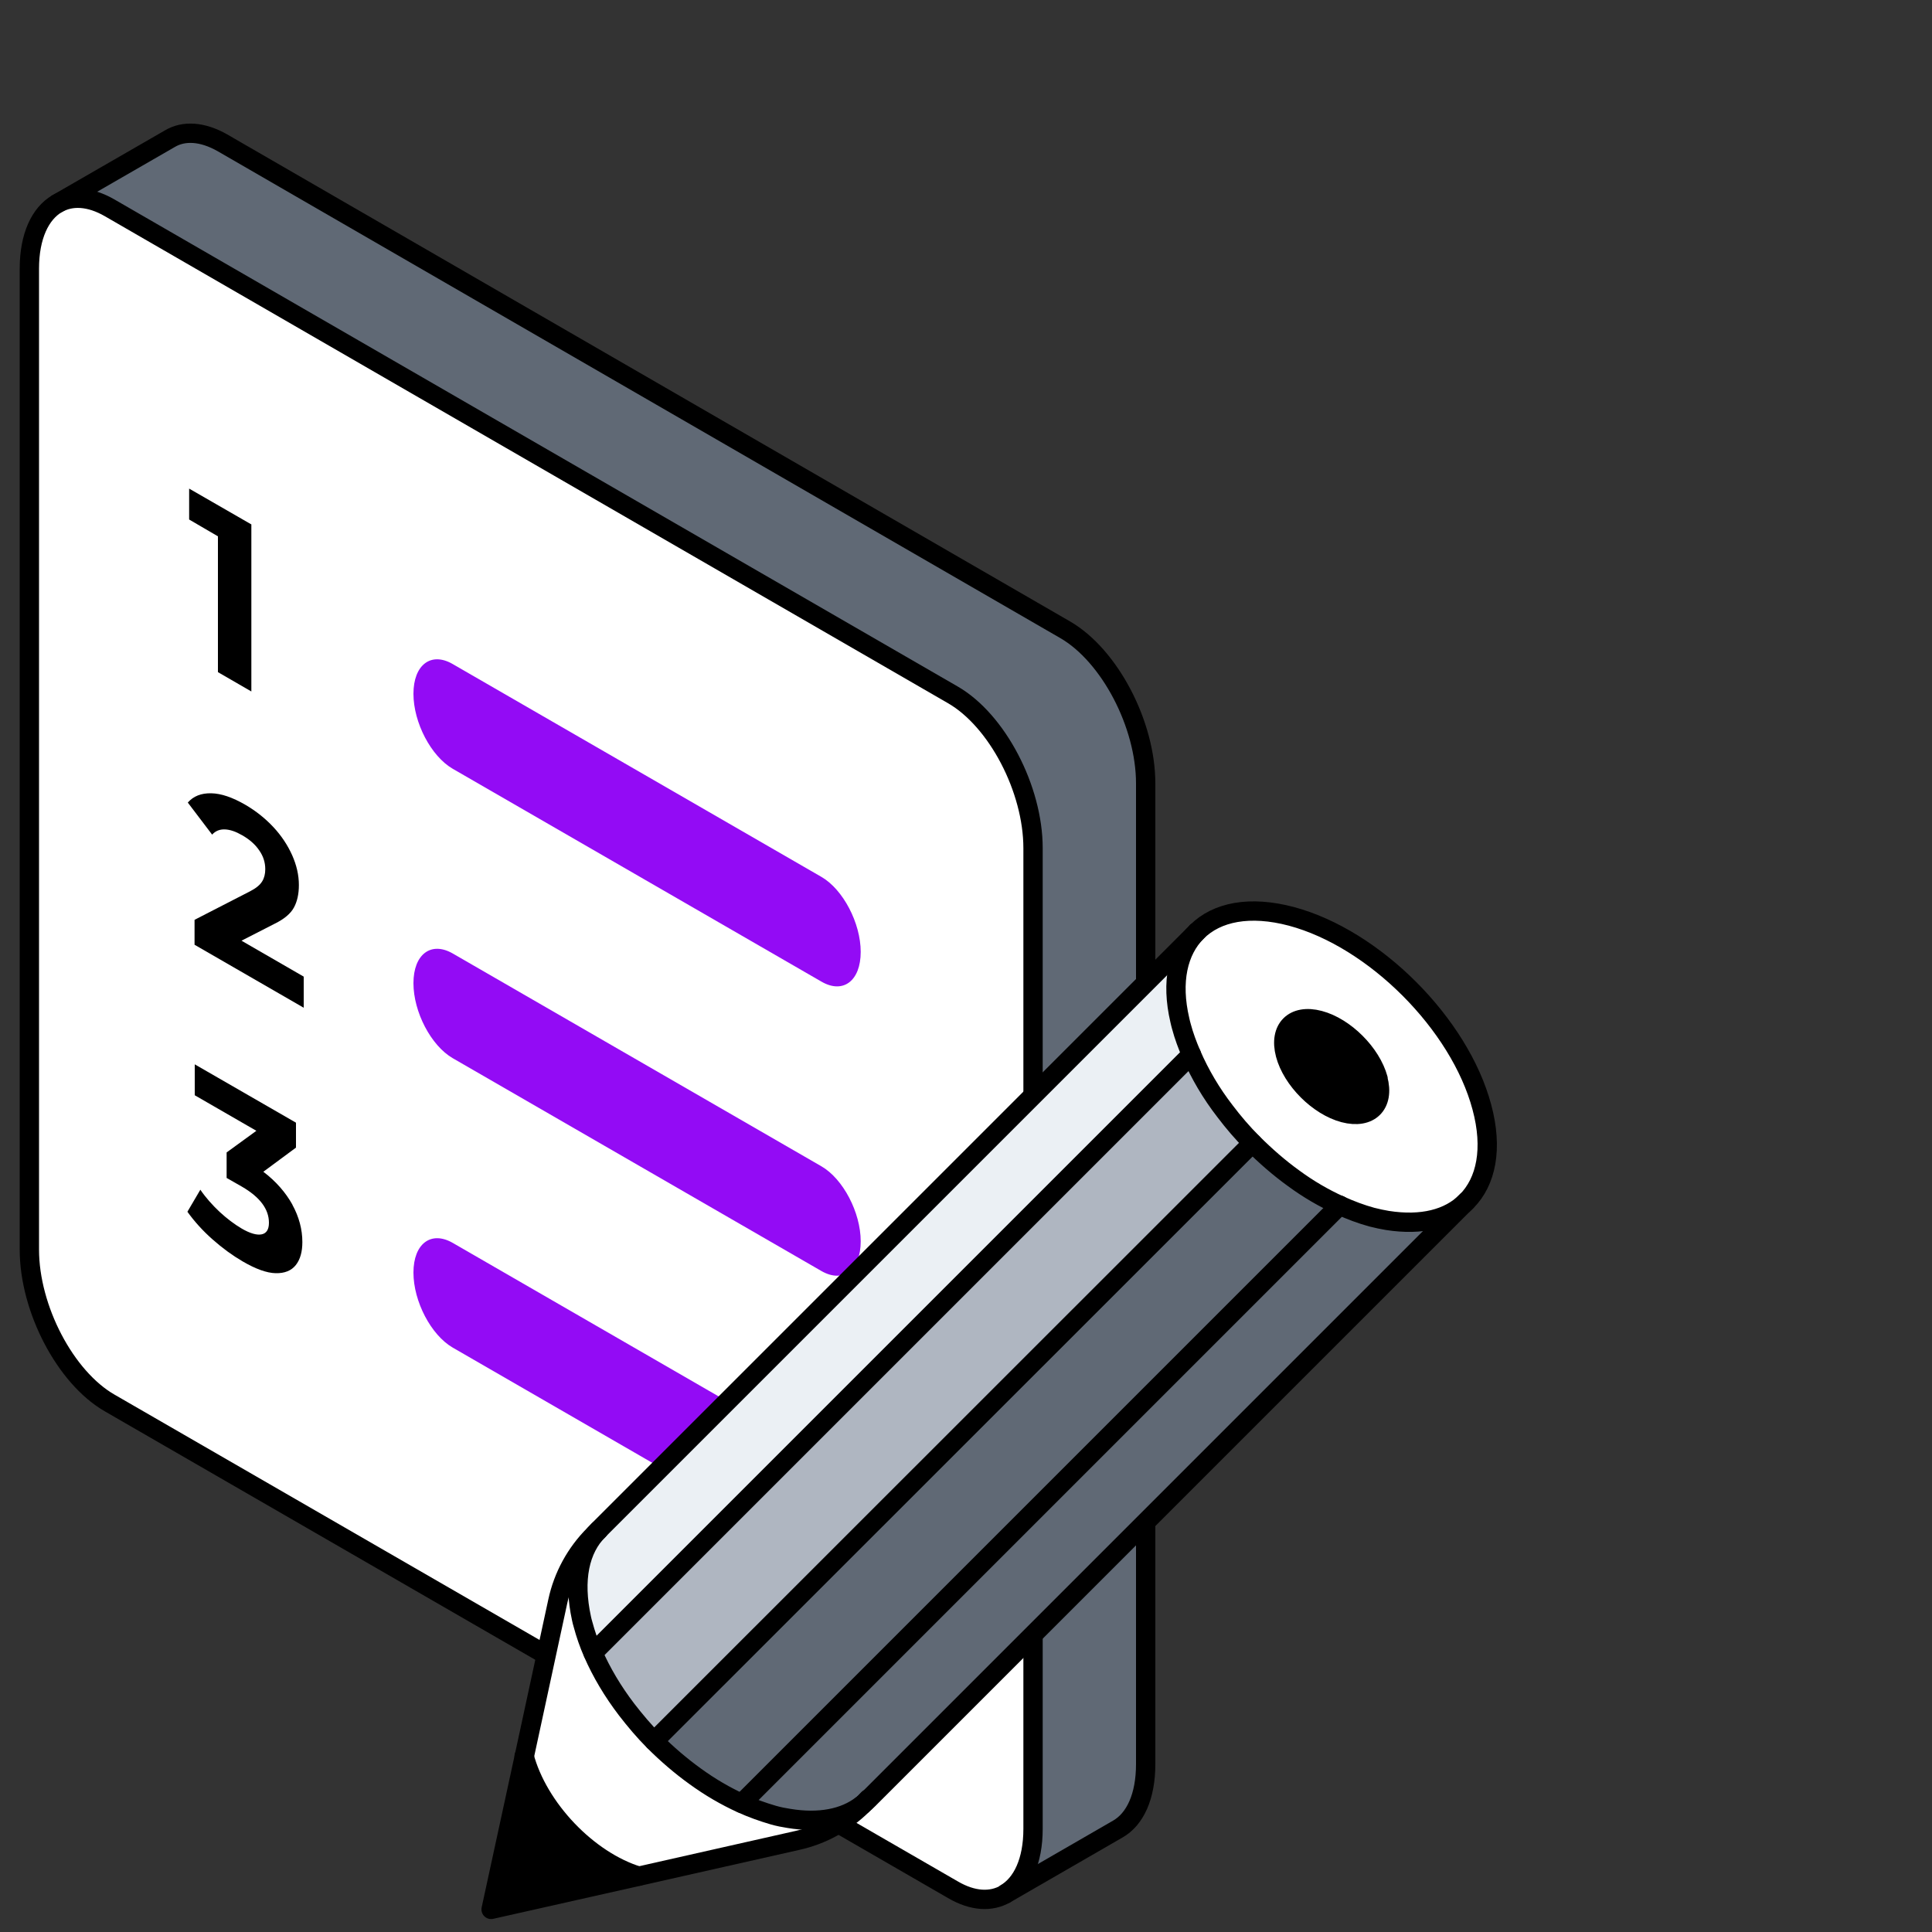<?xml version="1.0" encoding="UTF-8"?>
<svg xmlns="http://www.w3.org/2000/svg" id="Layer_2" data-name="Layer 2" viewBox="0 0 100 100">
  <rect x="0" y="0" width="100" height="100" fill="#333333" stroke="none"/>
  <defs>
    <style>
      .cls-1 {
        fill: #930bf5;
      }

      .cls-2 {
        fill: #afb6c1;
      }

      .cls-3 {
        fill: none;
        stroke: #000;
        stroke-linecap: round;
        stroke-linejoin: round;
      }

      .cls-4 {
        fill: #606975;
      }

      .cls-5 {
        fill: #fff;
      }

      .cls-6 {
        fill: #ebf0f4;
      }
    </style>
  </defs>
  <g id="icons">
    <g>
      <g>
        <g>
          <g>
            <path class="cls-4" d="M59.31,40.54v50.76c0,1.68-.56,2.85-1.44,3.36l-5.82,3.36h0c.88-.52,1.44-1.69,1.44-3.36v-50.76c0-3.06-1.86-6.62-4.16-7.94L5.68,10.76c-1.04-.6-1.99-.64-2.72-.22l5.83-3.36c.73-.43,1.68-.38,2.72.21l43.64,25.2c2.29,1.33,4.16,4.88,4.16,7.95h0Z"></path>
            <path class="cls-5" d="M53.48,43.9v50.76c0,1.68-.56,2.85-1.44,3.36-.73.42-1.68.39-2.72-.22L5.68,72.62c-2.3-1.32-4.16-4.88-4.16-7.94V13.9c0-1.67.56-2.85,1.44-3.36.73-.42,1.68-.38,2.72.22l43.63,25.2c2.3,1.32,4.16,4.88,4.16,7.94h0Z"></path>
          </g>
          <g>
            <path class="cls-3" d="M52.04,98.03c-.73.42-1.68.39-2.72-.22L5.68,72.62c-2.3-1.32-4.16-4.88-4.16-7.94V13.9c0-1.67.56-2.85,1.44-3.36.73-.42,1.68-.38,2.72.22l43.63,25.2c2.3,1.32,4.16,4.88,4.16,7.94v50.76c0,1.68-.56,2.85-1.44,3.36h0Z"></path>
            <path class="cls-3" d="M52.04,98.03l5.82-3.36c.89-.51,1.44-1.68,1.44-3.36v-50.76c0-3.07-1.87-6.62-4.16-7.95L11.51,7.39c-1.04-.59-2-.64-2.72-.21l-5.83,3.36"></path>
          </g>
        </g>
        <g>
          <g>
            <path d="M13.01,27.15v8.64l-1.73-1v-7.03l-1.49-.87v-1.6l3.23,1.86h0Z"></path>
            <path d="M15.72,50.53v1.63l-5.65-3.26v-1.29l2.88-1.48c.31-.16.51-.33.62-.51s.16-.39.16-.63c0-.35-.1-.67-.31-.97-.2-.3-.5-.57-.89-.79-.33-.19-.62-.29-.89-.3s-.49.08-.66.27l-1.26-1.66c.29-.33.69-.49,1.21-.48s1.1.21,1.76.59c.55.32,1.04.71,1.46,1.16.42.45.74.94.97,1.45.23.52.35,1.03.35,1.55,0,.47-.09.86-.26,1.17-.17.31-.5.59-.99.83l-1.72.88,3.22,1.86h0Z"></path>
            <path d="M15.13,62.35c.35.64.52,1.29.52,1.94,0,.5-.11.9-.34,1.19-.23.29-.58.43-1.04.42-.47-.01-1.04-.22-1.71-.61-.53-.31-1.04-.68-1.56-1.14-.51-.45-.94-.93-1.3-1.43l.67-1.14c.28.41.62.79.99,1.14.38.35.76.64,1.15.87.43.25.78.35,1.03.3s.38-.25.38-.6c0-.71-.47-1.33-1.4-1.87l-.79-.45v-1.32l1.54-1.12-3.19-1.84v-1.6l5.24,3.02v1.29l-1.69,1.25c.66.5,1.16,1.08,1.51,1.71h0Z"></path>
          </g>
          <path class="cls-1" d="M42.52,50.81l-19.09-11.02c-1.12-.65-2.03-2.39-2.03-3.88h0c0-1.5.91-2.19,2.03-1.54l19.09,11.02c1.12.65,2.03,2.39,2.03,3.88h0c0,1.5-.91,2.19-2.03,1.54Z"></path>
          <path class="cls-1" d="M42.52,65.79l-19.09-11.02c-1.12-.65-2.03-2.39-2.03-3.88h0c0-1.5.91-2.18,2.03-1.54l19.09,11.02c1.12.65,2.03,2.39,2.03,3.88h0c0,1.5-.91,2.18-2.03,1.54h0Z"></path>
          <path class="cls-1" d="M42.52,80.77l-19.09-11.02c-1.12-.65-2.03-2.39-2.03-3.88h0c0-1.5.91-2.18,2.03-1.54l19.09,11.02c1.12.65,2.03,2.39,2.03,3.88h0c0,1.5-.91,2.18-2.03,1.54Z"></path>
        </g>
      </g>
      <g>
        <g>
          <path class="cls-5" d="M76.71,57.29c.57,2.15.23,3.86-.8,4.89-.9.9-2.31,1.26-4.09.98-.26-.04-.53-.1-.8-.17-.55-.15-1.11-.35-1.66-.61-.81-.37-1.62-.84-2.39-1.4-.76-.54-1.46-1.15-2.13-1.83-.52-.52-1-1.07-1.42-1.64-.72-.94-1.3-1.92-1.74-2.93-.21-.49-.38-.97-.52-1.46-.03-.1-.06-.21-.08-.32-.48-2-.1-3.6.88-4.58,1.03-1.03,2.74-1.38,4.89-.8,4.3,1.15,8.71,5.56,9.86,9.87h.01ZM69.57,57.6c1.33.35,2.12-.43,1.76-1.76-.36-1.32-1.72-2.68-3.04-3.03-1.32-.35-2.11.43-1.76,1.76.35,1.32,1.71,2.68,3.03,3.03Z"></path>
          <path class="cls-4" d="M44.63,93.42l-.02.02c-.89.69-2.19.94-3.77.69-.26-.04-.52-.1-.8-.17-.55-.15-1.11-.35-1.66-.61l30.96-30.96c.55.25,1.11.46,1.66.61.28.07.55.13.8.17,1.78.28,3.19-.08,4.09-.98l-30.97,30.97c-.09.09-.2.19-.31.28h0Z"></path>
          <path d="M71.33,55.84c.35,1.33-.43,2.11-1.76,1.76-1.32-.35-2.68-1.71-3.03-3.03-.35-1.33.43-2.11,1.76-1.76,1.32.35,2.68,1.71,3.04,3.03Z"></path>
          <path class="cls-4" d="M69.35,62.38l-30.96,30.96c-.81-.37-1.62-.84-2.39-1.4-.75-.54-1.46-1.15-2.13-1.82l30.97-30.97c.67.67,1.38,1.29,2.13,1.83.76.56,1.57,1.03,2.39,1.4Z"></path>
          <path class="cls-2" d="M64.83,59.16l-30.97,30.97c-.52-.52-.99-1.07-1.42-1.64-.71-.94-1.3-1.92-1.74-2.93l30.97-30.97c.44,1.01,1.02,2,1.74,2.93.43.57.91,1.13,1.42,1.64h0Z"></path>
          <path class="cls-6" d="M30.99,79.2l30.97-30.97c-.98.98-1.35,2.58-.88,4.58.02.1.05.21.08.32.13.49.31.97.52,1.46l-30.97,30.97c-.21-.49-.38-.98-.51-1.46-.03-.1-.06-.21-.08-.31-.44-2-.1-3.6.88-4.58h0Z"></path>
          <path class="cls-5" d="M40.85,94.12c1.57.26,2.88,0,3.77-.69-.92.91-2.09,1.55-3.36,1.83l-8.2,1.85c-2.64-.8-5.22-3.52-5.93-6.21l1.73-8.01c.28-1.31.94-2.5,1.88-3.45l.24-.24c-.98.98-1.32,2.57-.88,4.58.02.1.05.21.08.31.13.49.3.98.51,1.46.44,1.01,1.03,2,1.74,2.93.44.57.91,1.13,1.42,1.64.67.67,1.38,1.28,2.13,1.82.77.56,1.58,1.03,2.39,1.4.55.25,1.11.45,1.66.61.28.08.54.13.8.17h0Z"></path>
          <path d="M33.06,97.11l-7.65,1.72,1.72-7.93c.71,2.69,3.29,5.41,5.93,6.21h0Z"></path>
        </g>
        <g>
          <path class="cls-3" d="M61.95,48.23c-.98.98-1.35,2.58-.88,4.58.02.1.05.21.08.32.13.49.31.97.52,1.46.44,1.01,1.02,2,1.74,2.93.43.57.91,1.13,1.42,1.64.67.67,1.38,1.29,2.13,1.83.76.56,1.57,1.03,2.39,1.4.55.25,1.11.46,1.66.61.28.07.55.13.8.17,1.78.28,3.19-.08,4.09-.98,1.03-1.03,1.38-2.74.8-4.89-1.15-4.3-5.56-8.72-9.86-9.87-2.15-.57-3.86-.23-4.89.8h-.01Z"></path>
          <path class="cls-3" d="M71.33,55.84c-.36-1.32-1.72-2.68-3.04-3.03-1.32-.35-2.11.43-1.76,1.76.35,1.32,1.71,2.68,3.03,3.03,1.33.35,2.12-.43,1.76-1.76Z"></path>
          <path class="cls-3" d="M44.63,93.42c.11-.09.21-.18.31-.28l30.97-30.97"></path>
          <path class="cls-3" d="M61.95,48.23l-30.97,30.97c-.98.98-1.32,2.57-.88,4.58.02.1.05.21.08.31.13.49.3.98.51,1.46.44,1.01,1.03,2,1.74,2.93.44.57.91,1.13,1.42,1.64.67.67,1.38,1.28,2.13,1.82.77.56,1.58,1.03,2.39,1.4.55.25,1.11.45,1.66.61.28.08.54.13.8.17,1.57.26,2.88,0,3.77-.69"></path>
          <path class="cls-3" d="M30.99,79.2l-.24.24c-.94.94-1.6,2.14-1.88,3.45l-1.73,8.01-1.72,7.93,7.65-1.72,8.2-1.85c1.27-.28,2.43-.92,3.36-1.83,0,0,0-.01.02-.02.07-.07.29-.3.29-.3"></path>
          <line class="cls-3" x1="61.67" y1="54.58" x2="30.7" y2="85.55"></line>
          <line class="cls-3" x1="64.83" y1="59.16" x2="33.86" y2="90.12"></line>
          <line class="cls-3" x1="69.35" y1="62.38" x2="38.39" y2="93.34"></line>
          <path class="cls-3" d="M27.13,90.9c.71,2.69,3.29,5.41,5.93,6.21"></path>
        </g>
      </g>
    </g>
  </g>
</svg>
